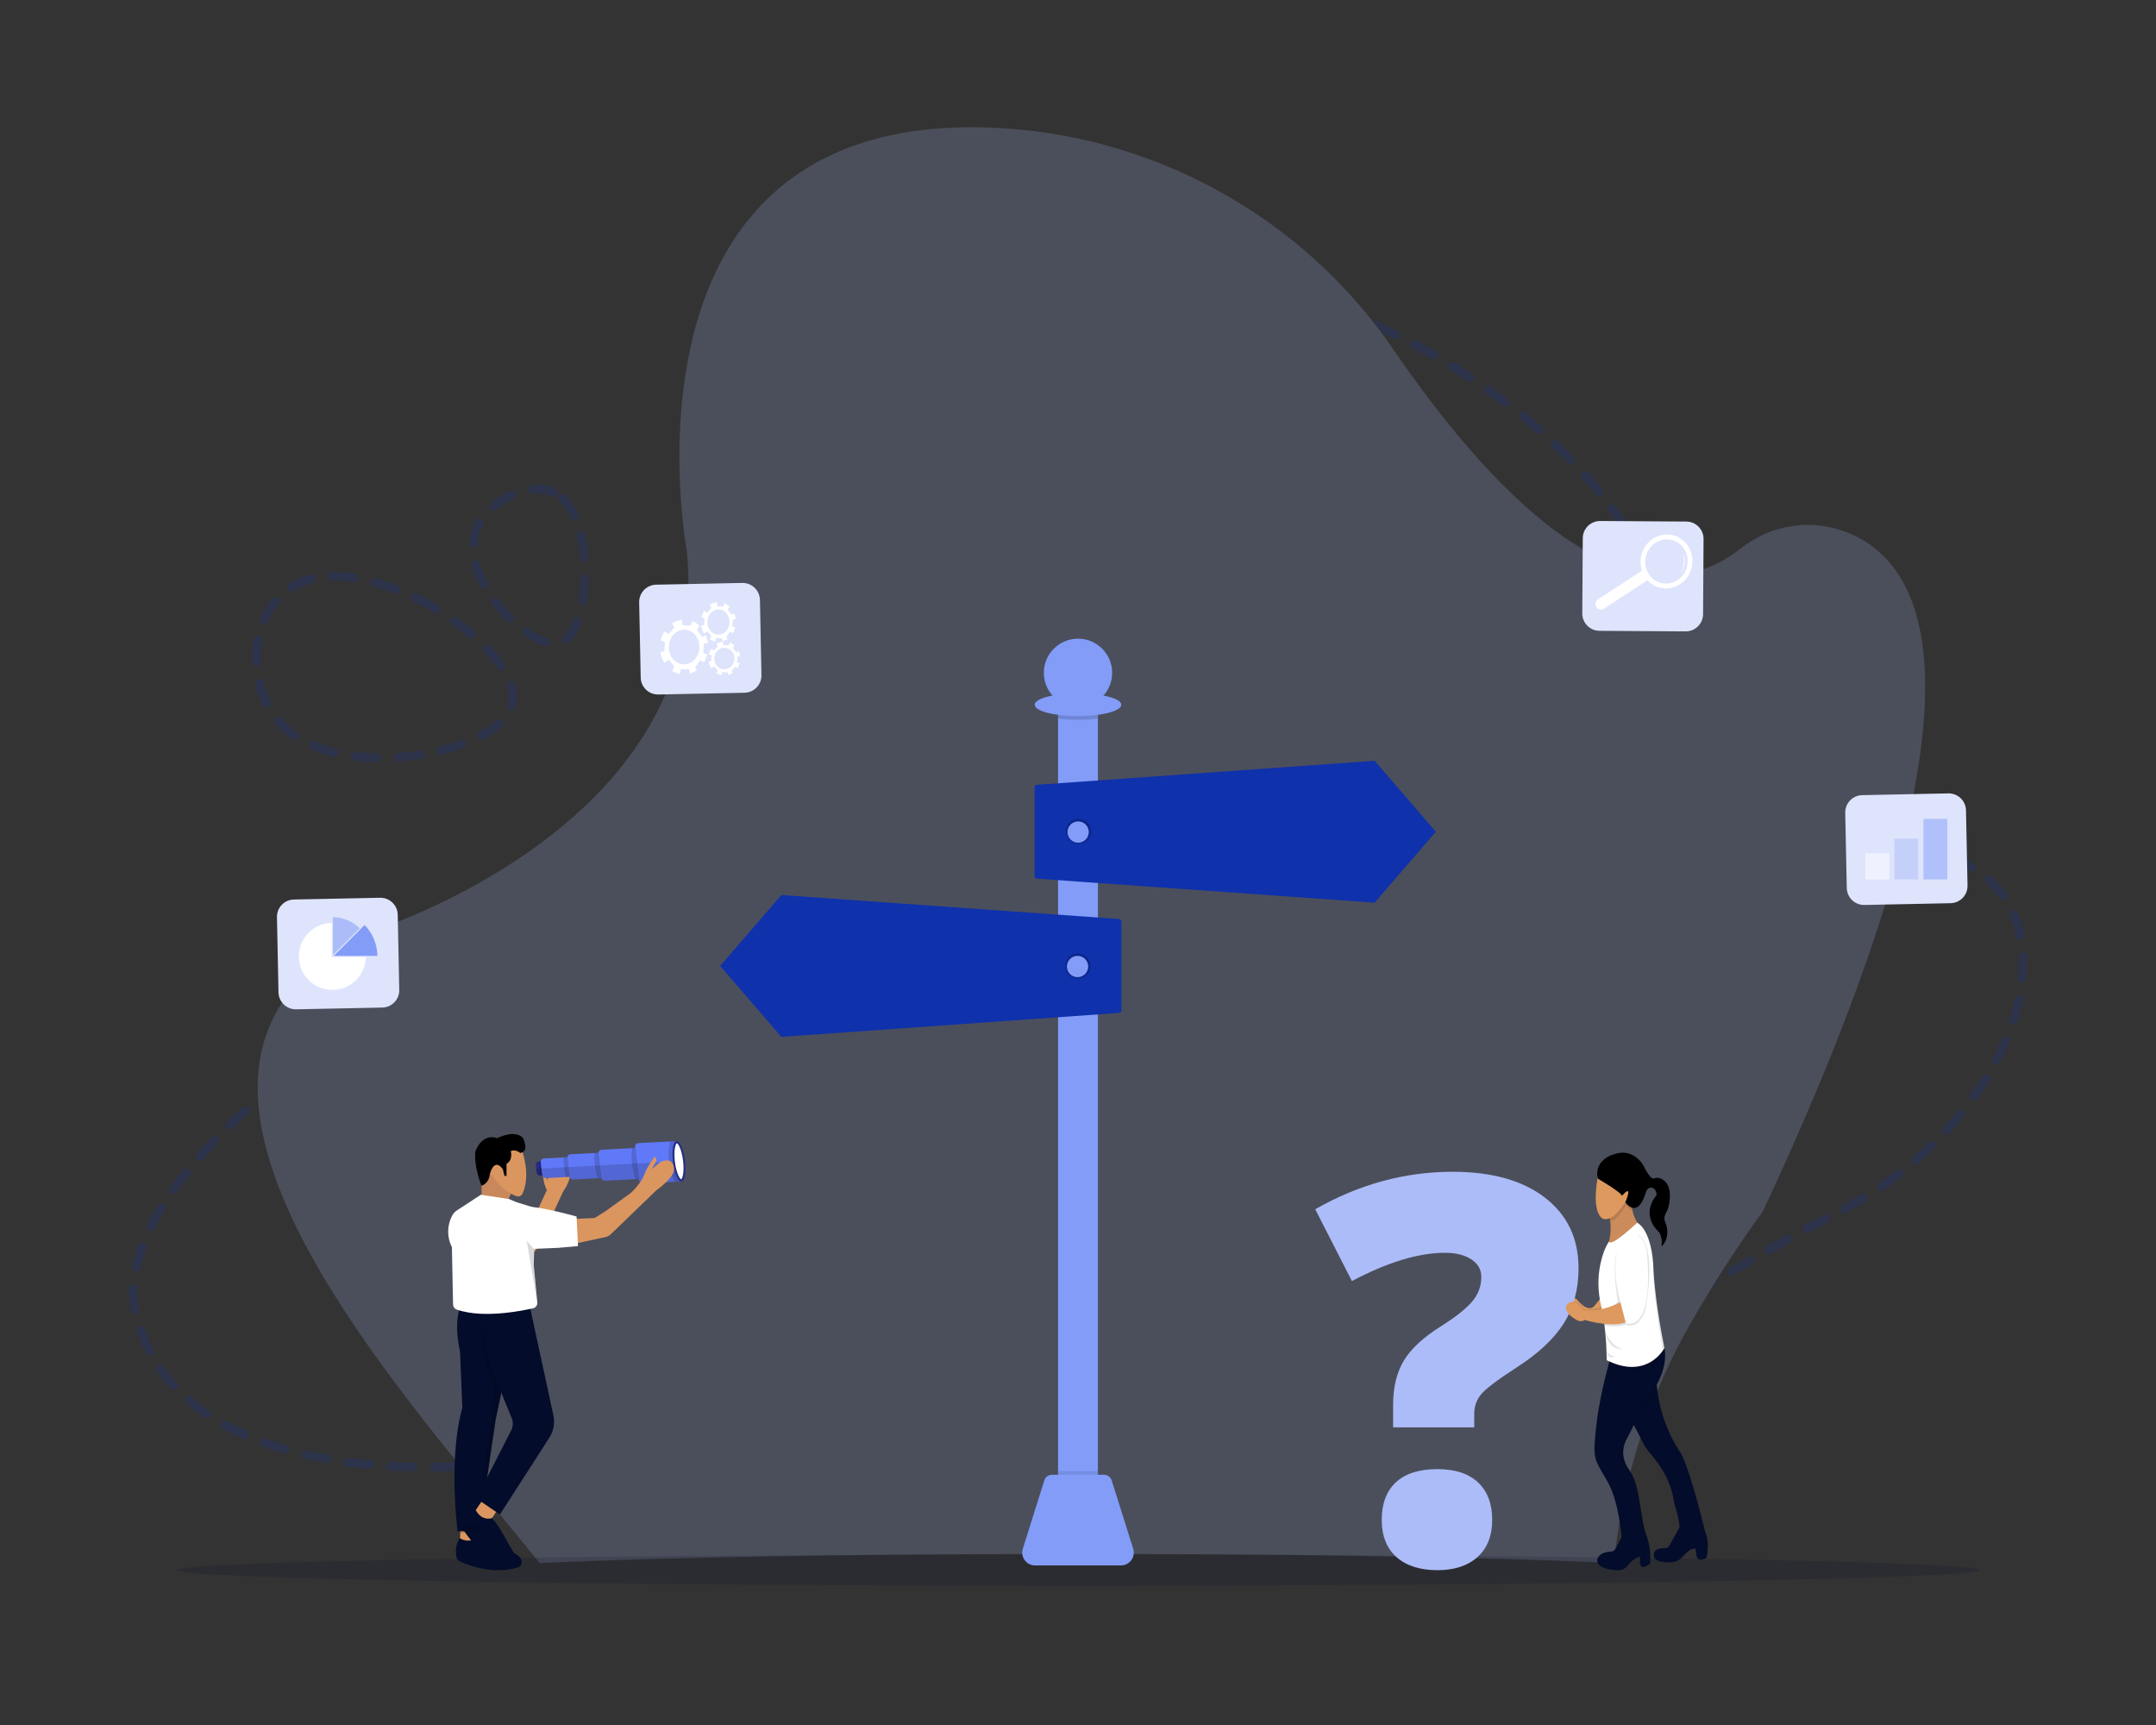 <?xml version="1.0" encoding="utf-8"?>
<!-- Generator: Adobe Illustrator 27.5.0, SVG Export Plug-In . SVG Version: 6.00 Build 0)  -->
<svg version="1.1" id="Layer_1" xmlns="http://www.w3.org/2000/svg" xmlns:xlink="http://www.w3.org/1999/xlink" x="0px" y="0px"
	 viewBox="0 0 5000 4000" style="enable-background:new 0 0 5000 4000;" xml:space="preserve">

<rect x="0" y="0" width="5000" height="4000" fill="#333333" stroke="none"/>

<g style="opacity:0.2;">
	<g>
		
			<path style="fill:none;stroke:#0F31AC;stroke-width:20;stroke-linecap:round;stroke-miterlimit:10;stroke-dasharray:50,50,50,50,50,50;" d="
			M1284.181,1141.937c-55.304-26.007-146.764,16.278-175.926,78.156c-55.668,118.122,124.378,289.192,189.854,270.831
			C1371.276,1470.406,1385.72,1189.685,1284.181,1141.937z"/>
		
			<path style="fill:none;stroke:#0F31AC;stroke-width:20;stroke-linecap:round;stroke-miterlimit:10;stroke-dasharray:50,50,50,50,50,50;" d="
			M1007.565,1409.484c-19.737-11.417-228.805-132.355-347.122-36.642c-83.076,67.205-83.871,210.855-21.441,291.591
			c123.648,159.904,507.069,88.214,546.852-26.205C1212.644,1561.176,1086.865,1455.356,1007.565,1409.484z"/>
		
			<path style="fill:none;stroke:#0F31AC;stroke-width:20;stroke-linecap:round;stroke-miterlimit:10;stroke-dasharray:50,50,50,50,50,50;" d="
			M1276.577,3384c508.89-126.31,1087.12-254.9,1985-233c502.15,12.25,615.94-143.58,996.51-337.33
			c339.21-172.68,505.81-516.06,403.49-710.67c-103.3-196.47-417.94-118.25-675.62-410.71c-117.35-133.2-96.7-226.56-164.45-374.27
			c-214.55-467.71-1018.68-833.28-1415.21-639.81c-523.87,255.59-76.01,1359.96-661.6,1661.64
			c-370.41,190.84-650.38-175.51-1016.12,104.15c-181.22,138.57-402.859,332.948-420,544C308.577,2988,284.577,3504,1276.577,3384z"
			/>
	</g>
	<path style="fill:#ACBCF8;" d="M4088.14,2809.3c0,0-92.18,122.22-184.38,289.91c-83.12,151.22-146.33,354.98-160.29,525.1
		c-39.15-1.85-82.15-3.59-128.64-5.24c-275.34-9.77-672.84-15.89-1114.83-15.89c-502.48,0-947.45,7.92-1220.8,20.1
		c-9.41,0.42-18.62,0.84-27.62,1.27C910.31,3201.56,223.1,2464.63,855.52,2161.47c0,0,46.33-14.11,115.79-44.42
		c219.84-95.95,671.6-354.14,621.35-840.95c0,0-17.12-90.84-17.12-217.24c0-295.56,93.57-785.48,718.25-763.12
		c378.29,13.56,726.68,206.06,937.31,514.18c206.6,302.21,536.94,674.04,805.96,461.76c62.1-49.02,144.21-67.18,220.87-45.63
		C4451.57,1280.44,4671.55,1562.01,4088.14,2809.3z"/>
</g>
<path style="opacity:0.15;fill:#040C2B;" d="M4590.475,3640.772c0,20.002-935.938,36.219-2090.475,36.219
	c-651.433,0-1233.267-5.161-1616.659-13.256c-88.307-1.865-166.074-3.885-231.739-6.031c-43.253-1.412-81.255-2.888-113.561-4.409
	c-83.119-3.894-128.516-8.113-128.516-12.523c0-5.614,73.682-10.929,205.191-15.665c53.857-1.947,117.405-3.794,189.565-5.514
	c379.688-9.109,997.761-15.04,1695.719-15.04c613.938,0,1166.067,4.582,1548.519,11.889
	C4385.271,3622.871,4590.475,3631.409,4590.475,3640.772z"/>
<g>
	<g>
		<g>
			<rect x="2453.776" y="1607.785" style="fill:#829CF8;" width="92.447" height="1995.802"/>
		</g>
		<path style="opacity:0.15;" d="M2546.224,1619.206v46.889c-13.83,1.902-29.552,2.969-46.224,2.969s-32.394-1.067-46.224-2.969
			v-46.889c13.83-1.902,29.552-2.969,46.224-2.969S2532.394,1617.304,2546.224,1619.206z"/>
		<path style="fill:#829CF8;" d="M2599.625,3630h-199.25c-20.072,0-34.373-19.486-28.354-38.635l49.858-158.609
			c2.433-7.741,9.609-13.007,17.723-13.007h120.794c8.115,0,15.29,5.266,17.723,13.007l49.858,158.609
			C2633.998,3610.514,2619.698,3630,2599.625,3630z"/>
		<ellipse style="fill:#829CF8;" cx="2500" cy="1634.198" rx="100.371" ry="26.413"/>
		<circle style="fill:#829CF8;" cx="2500" cy="1560.24" r="79.24"/>
		<rect x="2453.776" y="3411.296" style="opacity:0.1;" width="92.447" height="8.452"/>
	</g>
	<g>
		<path style="fill:#0F31AC;" d="M3187.872,1764.152L3187.872,1764.152L3187.872,1764.152l-783.249,55.651
			c-2.988,0.212-5.303,2.698-5.303,5.693v206.316c0,2.995,2.315,5.481,5.303,5.693l783.249,55.651l0,0l0,0l0,0l0,0l71.005-82.251
			l71.005-82.251l-71.005-82.251L3187.872,1764.152L3187.872,1764.152L3187.872,1764.152z"/>
		
			<ellipse transform="matrix(0.921 -0.39 0.39 0.921 -553.776 1126.58)" style="opacity:0.2;" cx="2500.756" cy="1928.655" rx="29.108" ry="29.108"/>
		
			<ellipse transform="matrix(0.159 -0.987 0.987 0.159 199.104 4091.035)" style="fill:#829CF8;" cx="2500.756" cy="1928.655" rx="24.697" ry="24.697"/>
	</g>
	<g>
		<path style="fill:#0F31AC;" d="M1812.128,2075.41L1812.128,2075.41L1812.128,2075.41l783.249,55.651
			c2.988,0.212,5.303,2.698,5.303,5.693v206.316c0,2.995-2.315,5.481-5.303,5.693l-783.249,55.651l0,0l0,0l0,0l0,0l-71.005-82.251
			l-71.005-82.251l71.005-82.251L1812.128,2075.41L1812.128,2075.41L1812.128,2075.41z"/>
		
			<ellipse transform="matrix(0.974 -0.227 0.227 0.974 -443.089 625.569)" style="opacity:0.2;" cx="2499.244" cy="2239.912" rx="29.108" ry="29.108"/>
		
			<ellipse transform="matrix(0.974 -0.227 0.227 0.974 -443.793 626.853)" style="fill:#829CF8;" cx="2499.244" cy="2239.912" rx="24.697" ry="24.697"/>
	</g>
</g>
<g>
	<g>
		<g>
			<path style="fill:#DB965F;" d="M1154.489,2935.75l-5.389-49.575l67.484-14.544l51.625-111.851c0,0-7.857-13.603-8.832-35.542
				c2.982-2.104,7.147-0.553,8.027,2.988l2.587,10.41c0,0,2.33-31.234,17.756-39.797c0,0,22.602-10.726,31.301,9.826
				c0,0,13.575,15.95-13.385,55.86l-59.692,129.722c-2.914,6.333-8.211,11.26-14.738,13.709L1154.489,2935.75z"/>
			<path style="fill:#9AAAF7;" d="M1087.886,2947.787c0,0,16.133,24.153,103.49-24.719l-13.864-51.719
				C1177.512,2871.349,1064.649,2903.698,1087.886,2947.787z"/>
		</g>
		<polygon style="fill:#DB965F;" points="1065.825,3591.95 1107.657,3593.539 1108.859,3561.688 1109.124,3554.619 
			1109.775,3537.409 1067.943,3542.175 1067.413,3554.619 1066.953,3565.474 		"/>
		<path style="fill:#040C2B;" d="M1058.369,3610.007c-1.81-9.921-2.825-27.608,7.847-43.144c0,0,23.309,15.247,41.82-4.655
			c0,0,17.252,2.521,60.766,27.059c4.878,2.751,9.888,5.263,14.995,7.562c7.029,3.164,18.062,9.03,23.574,16.663
			c5.678,7.862,1.683,18.979-7.626,21.696c-17.855,5.21-68.009,14.902-132.92-14.321
			C1062.387,3618.869,1059.242,3614.794,1058.369,3610.007z"/>
		<path style="fill:#040C2B;" d="M1061.058,3550.644h50.309l38.126-258.935l53.923-256.034l2.733-12.962l-117.536-3.254
			l-16.432-0.455c0,0-23.3,34.95-5.298,114.905l5.298,131.325C1072.18,3265.233,1039.879,3360.548,1061.058,3550.644z"/>
		<path style="opacity:0.15;" d="M1105.74,3550.644h5.627l38.126-258.935l53.923-256.034l-45.964-10.38l-39.552,2.397
			c0,58.323-5.393,72.512,14.982,152.216l14.383,44.946L1105.74,3550.644z"/>
		<polygon style="fill:#DB965F;" points="1088.387,3523.462 1094.443,3527.535 1123.113,3546.842 1132.276,3533.225 
			1140.908,3520.398 1150.657,3505.909 1151.678,3504.393 1154.473,3500.243 1151.503,3498.841 1116.4,3482.265 1116.278,3482.444 
			1103.288,3501.547 		"/>
		<path style="fill:#040C2B;" d="M1075.663,3549.105c39.173,59.628,86.916,77.954,103.602,82.757
			c8.172,2.352,16.509-3.403,17.065-11.887c0.648-9.902-6.148-22.243-10.701-29.305c-3.147-4.883-6.06-9.917-8.755-15.059
			c-14.962-28.521-25.689-43.308-31.347-50.155c-3.038-3.668-4.62-5.058-4.62-5.058c-26.36,6.626-37.62-18.851-37.62-18.851
			c-12.755,5.299-20.875,14.978-25.829,23.436c-1.23,2.096-2.261,4.111-3.122,5.972
			C1071.619,3536.828,1072.107,3543.7,1075.663,3549.105z"/>
		<path style="fill:#040C2B;" d="M1104.878,3474.661l7.721,5.275l3.679,2.508l34.379,23.466l1.095,0.749l7.58,5.173l100.621-156.12
			l14.016-21.907c9.882-15.442,13.252-34.169,9.38-52.083l-54.994-254.257l-10.545-0.394l-99.523-3.71l-0.394,10.401
			c-1.971,52.084,7.215,103.987,26.943,152.23l43.32,105.934c2.185,8.39,1.214,17.296-2.731,25.022l-49.586,97.088
			L1104.878,3474.661z"/>
		<polygon style="opacity:0.15;" points="1067.413,3554.619 1109.124,3554.619 1109.775,3537.409 1067.943,3542.175 		"/>
		<g>
			<path style="fill:#C9885B;" d="M1116.691,2725.616l0.098,50.821l57.442,18.737c0,0,12.61-43.161,28.534-46.984
				c15.924-3.823-0.102-1.252-0.102-1.252l-69.757-73.688L1116.691,2725.616z"/>
			<path style="fill:#DB965F;" d="M1207.728,2659.989c0,0,25.582,60.474,4.052,107.76c-2.371,5.207-8.078,7.814-13.399,6.058
				c-14.852-4.9-45.228-20.78-70.814-71.555C1127.566,2702.252,1173.341,2626.675,1207.728,2659.989z"/>
			<path d="M1135.758,2723.006c0,0,0.157,19.102-19.021,26.656c0,0-18.64-45.419-14.147-79.813c0,0,13.925-43.146,50.671-30.61
				c0,0,38.888-20.824,59.177-1.06c0,0,16.809,31.811-6.038,35.36c0,0-10.093-9.256-21.883-4.511c0,0,5.841,21.786-9.776,29.365
				l-0.132,28.156l-4.435,0.363l-4.12-15.626C1166.055,2711.286,1147.804,2681.694,1135.758,2723.006z"/>
		</g>
		<path style="fill:#FFFFFF;" d="M1115.118,2770.464l-13.307,8.704l-2.219,1.451l-39.624,25.913
			c-5.035,3.293-9.123,7.842-11.862,13.198l0,0c-11.626,22.74-11.65,49.673-0.064,72.433l0,0c-0.014,0.308-0.019,0.616-0.014,0.92
			l2.546,126.084l0.119,5.784c0.104,5.276,3.456,9.955,8.438,11.705c32.829,11.53,74.23,11.534,109.818,8.055h0.028v-0.005
			c28.767-2.806,53.736-7.893,67.299-11.003c6.22-1.422,10.406-7.244,9.794-13.592l-8.344-86.366c-0.052-0.55-0.071-1.1-0.052-1.65
			l4.105-121.4c0.081-2.342-4.949-10.667-7.097-11.592l-37.276-11.495l-1.645-0.711l-14.905-6.433L1115.118,2770.464z"/>
		<path style="opacity:0.15;" d="M1237.125,2933.145c-0.048-0.551-0.066-1.103-0.048-1.648l1.93-57.069l-18.847-5.13l25.157,148.621
			L1237.125,2933.145z"/>
		<g>
			<g>
				<g>
					<path style="fill:#262C88;" d="M1258.317,2725.748l-5.42,0.284c-4.181,0.219-8.014-3.367-8.558-8.007l-1.849-15.777
						c-0.544-4.64,2.407-8.583,6.588-8.802l5.42-0.284L1258.317,2725.748z"/>
				</g>
			</g>
			<path style="opacity:0.15;" d="M1258.317,2725.748l-4.374,0.229c-1.145-5.175-2.066-10.649-2.723-16.25
				s-1.021-11.104-1.096-16.335l4.374-0.229L1258.317,2725.748z"/>
			<g>
				<g>
					<path style="fill:#6079F8;" d="M1579.219,2739.56l-88.347,4.636c-4.527,0.238-8.671-3.64-9.26-8.663l-8.827-75.327
						c-0.589-5.023,2.602-9.286,7.128-9.523l88.347-4.636L1579.219,2739.56z"/>
				</g>
			</g>
			<path style="opacity:0.15;" d="M1579.219,2739.56l-13.47,0.707c-1.862-2.655-3.71-6-5.487-10.19
				c-4.116-9.702-7.259-22.525-8.85-36.102c-1.591-13.577-1.473-26.568,0.332-36.584c0.78-4.323,1.825-7.821,3.047-10.638
				l13.47-0.707L1579.219,2739.56z"/>
			<g>
				<g>
					<path style="fill:#6079F8;" d="M1481.749,2733.75l-78.51,4.12c-3.998,0.21-7.697-2.789-8.911-6.954
						c-0.163-0.552-0.279-1.123-0.348-1.71l-6.282-53.61c-0.069-0.587-0.087-1.164-0.054-1.725c0.229-4.24,3.185-7.588,7.183-7.798
						l78.51-4.12L1481.749,2733.75z"/>
				</g>
			</g>
			<path style="opacity:0.15;" d="M1481.749,2733.75l-7.307,0.384c-4.029-9.648-7.102-22.291-8.669-35.664
				c-1.567-13.374-1.476-26.178,0.256-36.132l7.307-0.384L1481.749,2733.75z"/>
			<g>
				<g>
					<path style="fill:#6079F8;" d="M1394.406,2731.588l-64.747,3.397c-3.698,0.194-7.142-2.361-8.598-6.041
						c-0.327-0.823-0.553-1.702-0.661-2.622l-4.711-40.202c-0.108-0.92-0.089-1.812,0.042-2.659c0.581-3.787,3.388-6.67,7.086-6.864
						l64.747-3.397L1394.406,2731.588z"/>
				</g>
			</g>
			<path style="opacity:0.15;" d="M1394.406,2731.588l-8.677,0.455c-2.818-8.503-4.977-18.55-6.207-29.048
				c-1.23-10.499-1.438-20.648-0.635-29.341l8.677-0.455L1394.406,2731.588z"/>
			<g>
				<g>
					<path style="fill:#6079F8;" d="M1321.468,2728.923l-54.959,2.884c-3.698,0.194-7.142-2.361-8.598-6.038
						c-0.327-0.823-0.553-1.702-0.661-2.622l-3.199-27.304c-0.108-0.92-0.089-1.812,0.042-2.659
						c0.581-3.784,3.389-6.667,7.086-6.861l54.959-2.884L1321.468,2728.923z"/>
				</g>
			</g>
			<path style="opacity:0.15;" d="M1321.468,2728.923l-9.222,0.484c-1.891-6.97-3.361-14.683-4.295-22.656
				c-0.934-7.973-1.279-15.745-1.035-22.827l9.222-0.484L1321.468,2728.923z"/>
			<path style="opacity:0.15;" d="M1579.219,2739.56l-88.347,4.636c-4.527,0.238-8.671-3.64-9.26-8.663l-0.207-1.765l-78.168,4.102
				c-3.998,0.21-7.697-2.789-8.911-6.954l0.079,0.672l-64.747,3.397c-3.698,0.194-7.142-2.361-8.598-6.041l-54.553,2.863
				c-3.698,0.194-7.142-2.361-8.598-6.038l-5.013,0.263c-4.181,0.219-8.014-3.367-8.558-8.007l-0.924-7.888l330.325-17.334
				L1579.219,2739.56z"/>
			<g>
				<path style="fill:#262C88;" d="M1588.728,2692.017c-3.031-25.87-11.788-46.511-19.558-46.103
					c-7.77,0.407-11.612,21.71-8.581,47.58c3.031,25.87,11.788,46.511,19.558,46.103
					C1587.917,2739.189,1591.759,2717.887,1588.728,2692.017z M1572.754,2724.561c-3.483-8.21-6.174-19.329-7.578-31.308
					s-1.335-23.242,0.193-31.716c1.431-7.935,3.723-10.497,4.396-10.532s3.534,2.256,6.796,9.945
					c3.483,8.21,6.174,19.329,7.578,31.308c1.404,11.979,1.335,23.242-0.193,31.716c-1.431,7.935-3.723,10.497-4.396,10.532
					S1576.016,2732.25,1572.754,2724.561z"/>
				<path style="fill:#FFFFFF;" d="M1565.177,2693.253c-1.404-11.979-1.335-23.242,0.193-31.716
					c1.431-7.935,3.723-10.497,4.396-10.532s3.534,2.256,6.796,9.945c3.483,8.21,6.174,19.329,7.578,31.308
					c1.404,11.979,1.335,23.242-0.193,31.716c-1.431,7.935-3.723,10.497-4.396,10.532s-3.534-2.256-6.796-9.945
					C1569.271,2716.351,1566.58,2705.232,1565.177,2693.253z"/>
			</g>
		</g>
		<polygon style="fill:#DB965F;" points="1398.994,2869.625 1397.815,2867.035 1391.235,2852.608 1378.378,2824.417 
			1366.993,2824.916 1347.071,2825.796 1246.664,2830.208 1319.509,2886.858 		"/>
		<path style="fill:#DB965F;" d="M1405.396,2807.805l55.439-40.031c10.623-8.523,20.029-20.833,25.714-29.079
			c3.079-4.469,5.63-9.296,7.451-14.409c3.711-10.381,9.763-20.886,14.882-28.795c5.125-7.91,9.318-13.224,9.318-13.224
			c3.902,2.621,5.166,7.785,2.901,11.909l-9.397,17.15l14.225-12.436c4.817-4.211,10.746-7.012,17.088-7.816
			c23.744-3.008,19.754,24.618,19.754,24.618c-5.464,20.073-40.941,44.632-40.941,44.632l-104.714,101.104
			c-6.71,6.48-15.576,8.997-23.968,7.879c-8.237-1.082-16.021-5.672-20.848-13.463l6.037-31.011L1405.396,2807.805z"/>
		<path style="fill:#FFFFFF;" d="M1237.911,2895.924l57.287-2.42l45.184-4.034l-3.227-68.583
			c-68.583-18.558-106.01-23.958-112.96-21.785c-2.505,0.785-7.731,6.016-7.731,6.016l0,0
			c-12.876,25.609-8.878,56.476,10.099,77.959L1237.911,2895.924z"/>
	</g>
	<g>
		<path style="fill:#CC8B5B;" d="M3714.605,2934.159l94.214-84.677c-12.025-11.441-18.761-25.755-22.361-39.946
			c-7.599-29.955-1.213-59.337-1.087-59.916l-66.052,48.544c8.655,8.897,13.171,20.689,14.977,33.617
			C3740.448,2875.934,3714.96,2933.358,3714.605,2934.159z"/>
		<path style="opacity:0.11;fill:#020202;" d="M3719.319,2798.165c8.655,8.897,13.171,20.689,14.977,33.617
			c7.779-0.327,19.404-8.353,36.026-36.249l16.137,14.003c-7.599-29.955-1.213-59.337-1.087-59.916L3719.319,2798.165z"/>
		<path style="fill:#DE995F;" d="M3792.596,2741.436c0,0-35.452,90.723-72.99,85.464c0,0-34.931-5.917-9.906-119.649
			C3709.7,2707.251,3822.835,2659.917,3792.596,2741.436z"/>
		<path d="M3705.164,2732.944c0,0,51.677,29.832,56.62,39.776c0,0,26.512-32.172,7.639,15.208c0,0,28.008,41.951,47.686-23.431
			c5.181-17.214,25.047-12.138,24.481,6.335c-0.01,0.332-0.024,0.669-0.043,1.01c0,0-39.544,41.531,5.842,85.402
			c0,0,8.987,11.699,5.842,32.757c0,0,17.618-12.687,12.455-43.854c-0.727-4.385-2.125-8.517-3.903-12.36
			c-1.806-3.904-3.629-11.399,1.841-21.051c2.72-4.8,4.875-10.107,6.167-15.83c4.196-18.587,8.211-54.761-20.591-64.924
			c-4.194-1.48-8.593-1.039-12.756,0.582c-3.666,1.427-11.206-1.375-24.555-28.574c0,0-22.468-45.626-72.348-26.323
			C3739.54,2677.667,3696.742,2689.838,3705.164,2732.944z"/>
		<path style="fill:#040C2B;" d="M3897.942,3536.072l-26.261,47.651c-2.058,3.734-5.375,5.956-8.905,5.928
			c-8.515-0.068-24.15,1.099-26.573,10.363c-0.265,1.012-0.52,2.027-0.811,3.026c-1.424,4.886-2.676,20.394,38.959,20.006
			c10.536-0.098,20.668-5.147,28.652-14.096c8.574-9.609,20.665-20.428,29.315-17.016l1.685,13.784
			c0.826,6.756,5.493,11.56,10.733,11.048l12.971-4.067c0,0,10.335-47.965-7.864-65.806L3897.942,3536.072z"/>
		<path style="fill:#040C2B;" d="M3767.401,3551.573l-20.494,39.028c-2.281,4.343-6.017,6.991-10.056,7.161
			c-8.814,0.37-24.464,2.594-30.661,13.319c-3.37,5.834-2.127,14.146,2.576,18.122c6.26,5.291,19.517,11.984,46.447,11.793
			c7.095-0.05,13.897-3.664,19.016-10.06c6.702-8.375,17.575-19.438,29.121-20.869v13.774c0,6.225,4.335,10.927,9.039,9.802
			l14.103-6.906c0,0,6.291-45.041-14.604-75.165H3767.401z"/>
		<path style="fill:#040C2B;" d="M3724.487,3115.497c0,0,11.886,42.719,27.631,90.742c11.63,35.453,25.358,73.802,37.963,99.99
			c2.031,4.218,4.031,8.119,5.99,11.646c3.838,6.914,7.486,13.998,10.857,21.315c3.545,7.715,10.268,19.713,22.419,34.12
			c24.625,29.189,43.881,59.729,51.52,101.927c3.527,19.485,11.823,37.928,14.38,66.099c0,0,9.437-5.264,53.475,9.359
			c1.824,0.608,6.291,3.51,6.291,3.51s-33.253-139.802-56.396-183.965c0,0-45.557-59.764-55.6-150.629
			c-0.207-1.837-0.396-3.691-0.571-5.551c-2.678-28.762-5.222-51.615-7.621-69.655c-14.699-110.572-23.834-40.314-23.834-40.314
			L3724.487,3115.497z"/>
		<path style="opacity:0.11;fill:#020202;" d="M3752.118,3206.24c11.63,35.453,25.358,73.802,37.963,99.99l52.931-86.613
			l0.005-0.006c-0.207-1.837-0.396-3.691-0.571-5.551c-2.678-28.762-5.222-51.615-7.621-69.655L3752.118,3206.24z"/>
		<path style="fill:#040C2B;" d="M3729.654,3438.679c25.164,45.625,30.984,125.775,30.984,125.775
			c23.915,33.043,48.311,15.226,56.84,7.119c2.04-1.942,3.173-3.328,3.173-3.328c-18.424-43.286-14.155-121.376-42.465-159.982
			c-28.31-38.606-4.494-73.703-4.494-73.703l12.331-24.24l30.809-60.577c10.636-13.845,18.932-26.767,25.326-38.747h0.005
			c18.806-35.219,21.206-62.314,18.554-81.044c-0.063-0.433-0.126-0.854-0.189-1.275c-3.105-19.801-11.791-29.85-11.791-29.85
			l-106.949,23.983c-3.797,13.243-7.23,25.644-10.349,37.296c-24.549,91.836-29.2,137.222-32.79,180.303
			C3694.604,3388.959,3704.49,3393.053,3729.654,3438.679z"/>
		<path style="opacity:0.11;fill:#020202;" d="M3731.438,3160.105c89.613,40.127,120.448-8.663,129.278-30.154
			c-2.921-20.643-11.98-31.125-11.98-31.125l-106.949,23.983C3737.99,3136.052,3734.557,3148.453,3731.438,3160.105z"/>
		<path style="fill:#DE995F;" d="M3697.749,3028.048c0,0-12.807,19.595-41.791-15.793c0,0-13.481-9.359-28.76,12.284l13.832,9.024
			l33.801,20.224h46.285l-0.225-54.107L3697.749,3028.048z"/>
		<g>
			<g>
				<g>
					<path style="fill:#ACBCF8;" d="M3230.781,3309.815v-52.701c0-40.036,8.156-73.854,24.482-101.438
						c16.326-27.569,45.317-54.441,86.957-80.587c33.061-20.835,56.832-39.628,71.327-56.378
						c14.495-16.75,21.743-35.951,21.743-57.618c0-17.249-7.762-30.897-23.271-40.959c-15.524-10.062-35.724-15.101-60.615-15.101
						c-61.643,0-133.697,21.864-216.145,65.562l-85.111-166.531c101.664-57.921,207.823-86.897,318.49-86.897
						c91.058,0,162.506,20.033,214.375,60.07c51.854,40.036,77.788,94.583,77.788,163.626c0,49.448-11.545,92.238-34.604,128.401
						c-23.06,36.163-59.903,70.389-110.531,102.648c-42.881,27.795-69.723,48.132-80.542,60.993
						c-10.819,12.876-16.22,28.098-16.22,45.65v31.26H3230.781z M3204.423,3524.129c0-37.525,10.925-66.485,32.789-86.882
						c21.849-20.396,54.032-30.595,96.52-30.595c40.854,0,72.205,10.304,94.054,30.897c21.849,20.608,32.789,49.463,32.789,86.579
						c0,37.131-11.348,65.88-34.014,86.276S3372.951,3641,3333.731,3641c-40.46,0-72.114-10.107-94.992-30.277
						C3215.862,3590.538,3204.423,3561.669,3204.423,3524.129z"/>
				</g>
			</g>
		</g>
		<path style="fill:#FFFFFF;" d="M3713.091,3027.586c13.283,55.745,12.946,126.418,12.946,126.418
			c77.96,38.946,118.075-4.732,130.064-21.859c2.656-3.796,3.932-6.288,3.932-6.288c-18.604-89.97-23.987-154.612-25.528-181.806
			c-0.526-9.353-0.598-14.273-0.598-14.273c-6.291-81.892-37.073-94.468-37.073-94.468c-66.956,62.004-65.158,43.286-65.158,43.286
			c-9.706,14.255-15.953,33.084-19.97,51.627C3704.8,2962.119,3705.546,2995.929,3713.091,3027.586z"/>
		<path style="opacity:0.11;fill:#020202;" d="M3797.733,2863.387c0,0,46.51,9.066,18.649,172.851c0,0-14.68,54.698-52.726,32.029
			L3797.733,2863.387z"/>
		<path style="opacity:0.11;fill:#020202;" d="M3721.078,3073.769c0,0,37.586,5.796,48.021-2.707l-11.135-13.767l-40.596-3.989
			L3721.078,3073.769z"/>
		<path style="opacity:0.11;fill:#020202;" d="M3746.213,3025.074l5.685-7.263c0,0-13.93-78.478-2.696-110.31
			s14.38-3.169,14.38-3.169l10.569,130.653l-32.139,6.809L3746.213,3025.074z"/>
		<path style="opacity:0.11;fill:#020202;" d="M3713.813,3030.702c0,0-30.755,11.063-42.164,3.144c0,0-20.653-32.938-39.077-2.521
			l82.028,22.461L3713.813,3030.702z"/>
		<path style="fill:#DE995F;" d="M3770.546,3012.255c0,0-50.329,33.342-97.962,25.153c0,0-26.263-35.511-40.643-8.603
			c0,0-5.042,15.757,24.466,32.001c0,0,9.437,6.434,18.424,0c0,0,84.031,24.568,104.702-2.34L3770.546,3012.255z"/>
		<path style="fill:#FFFFFF;" d="M3757.515,3018.104c0,0-27.411-90.081,3.146-142.141c0,0,26.628-32.468,48.064-1.645
			c5.962,8.572,9.621,19.436,10.704,30.913c3.892,41.255,12.138,176.583-48.882,163.179L3757.515,3018.104z"/>
		<path style="opacity:0.11;fill:#020202;" d="M3764.601,3362.251c0,0-17.422-1.37-19.219-9.559s0,4.679,0,4.679
			S3754.162,3370.641,3764.601,3362.251z"/>
		<path style="opacity:0.11;fill:#020202;" d="M3765.834,3381.835c0,0-11.015,0.689-13.711-5.161
			C3752.123,3376.675,3759.773,3388.166,3765.834,3381.835z"/>
		<path style="opacity:0.11;fill:#020202;" d="M3765.828,3395.686c0,0,26.962,30.417,31.905,77.797c0,0,11.63,94.978,19.745,98.089
			c2.04-1.942,3.173-3.328,3.173-3.328c-18.424-43.286-14.155-121.376-42.465-159.982c-28.31-38.606-4.494-73.703-4.494-73.703
			l12.331-24.24C3776.267,3321.082,3753.264,3352.224,3765.828,3395.686z"/>
		<path style="opacity:0.11;fill:#020202;" d="M3869.598,3318.146c0,0-19.289-0.259-26.479,11.44
			C3843.119,3329.587,3855.633,3309.046,3869.598,3318.146z"/>
		<path style="opacity:0.11;fill:#020202;" d="M3842.157,3210.995h0.005c18.806-35.219,21.206-62.314,18.554-81.044
			c-0.063-0.433-0.126-0.854-0.189-1.275l-2.036,6.212C3858.492,3134.888,3864.114,3164.937,3842.157,3210.995z"/>
		<path style="opacity:0.11;fill:#020202;" d="M3856.101,3132.139v0.006c2.656-3.796,3.932-6.288,3.932-6.288
			c-18.604-89.97-23.987-154.612-25.528-181.806C3834.388,2944.331,3828.465,2959.791,3856.101,3132.139z"/>
		<path style="opacity:0.11;fill:#020202;" d="M3722.642,3088.063c0,0,13.528,33.869,40.939,40.889
			C3763.581,3128.951,3729.785,3132.576,3722.642,3088.063z"/>
		<path style="opacity:0.11;fill:#020202;" d="M3725.579,3132.145c0,0,8.794,15.524,20.478,12.015
			C3746.056,3144.16,3729.816,3156.982,3725.579,3132.145z"/>
	</g>
</g>
<g>
	<g>
		<path style="fill:#DEE4FC;" d="M1726.564,1606.38l-199.73,4.066c-22.183,0.452-40.532-17.165-40.983-39.348l-3.549-174.306
			c-0.452-22.183,17.165-40.532,39.348-40.983l199.729-4.066c22.183-0.452,40.532,17.165,40.983,39.348l3.549,174.306
			C1766.364,1587.58,1748.747,1605.929,1726.564,1606.38z"/>
		<g>
			<g>
				<g>
					<path style="fill:#FFFFFF;" d="M1710.167,1522.482l-0.706,13.034l-0.015,0.26l0.065,0.021l5.979,2.043
						c-1.073,3.911-2.701,7.571-4.787,10.875c-0.037,0.061-0.075,0.12-0.113,0.179l-2.302-1.127l-3.791-1.858l-7.826,10.455
						l2.778,3.936c-3.262,2.17-6.86,3.817-10.687,4.837l-1.247-6.134l-12.568-0.254l-1.898,6.948
						c-4.217-0.804-8.18-2.361-11.761-4.534l3.65-6.148l-8.568-9.703l-6.987,4.217l-0.061,0.036
						c-0.166-0.252-0.329-0.507-0.49-0.764c-2.708-4.323-4.624-9.247-5.537-14.534l6.152-1.368l0.698-13.297l-6.352-1.982
						c1.12-4.768,3.057-9.189,5.642-13.091l6.521,3.897l8.801-9.547l-3.486-5.87c4.496-2.773,9.581-4.577,14.995-5.147l1.388,7.903
						l12.555,0.626l1.977-6.549c1.134-0.469,7.989,3.841,11.318,6.745l-4.044,5.917l8.409,10.231l5.412-2.986
						c1.63,3.56,2.764,7.421,3.31,11.48L1710.167,1522.482z M1680.382,1502.066c-4.682-0.094-9.187,1.252-13.062,3.854
						c-1.328,0.89-2.582,1.93-3.744,3.11c-4.55,4.619-7.136,10.83-7.283,17.489c-0.147,6.659,2.162,12.969,6.504,17.768
						c4.342,4.799,10.196,7.512,16.483,7.639c6.288,0.127,12.257-2.347,16.807-6.967s7.136-10.83,7.284-17.489
						c0.147-6.659-2.162-12.969-6.504-17.768c-0.442-0.49-0.901-0.957-1.373-1.401
						C1691.326,1504.379,1686.029,1502.18,1680.382,1502.066z"/>
				</g>
			</g>
			<g>
				<g>
					<path style="fill:#FFFFFF;" d="M1699.331,1437.053l-0.795,15.293l-0.016,0.305l0.071,0.025l6.534,2.387
						c-1.18,4.591-2.967,8.887-5.253,12.767c-0.041,0.072-0.082,0.141-0.124,0.21l-2.515-1.318l-4.142-2.173l-8.576,12.278
						l3.031,4.613c-3.571,2.551-7.508,4.489-11.695,5.692l-1.352-7.194l-13.743-0.277l-2.087,8.154
						c-4.61-0.936-8.94-2.757-12.852-5.3l4.002-7.219l-9.352-11.37l-7.647,4.959l-0.067,0.043c-0.181-0.296-0.359-0.594-0.534-0.895
						c-2.953-5.067-5.04-10.841-6.028-17.042l6.729-1.615l0.787-15.601l-6.942-2.315c1.233-5.596,3.359-10.785,6.193-15.368
						l7.124,4.562l9.64-11.214l-3.802-6.882c4.921-3.26,10.485-5.385,16.405-6.063l1.504,9.269l13.728,0.714l2.173-7.687
						c1.241-0.552,8.729,4.493,12.364,7.895l-4.432,6.948l9.177,11.99l5.923-3.512c1.776,4.174,3.009,8.702,3.599,13.463
						L1699.331,1437.053z M1666.798,1413.149c-5.119-0.103-10.048,1.484-14.289,4.543c-1.454,1.047-2.827,2.268-4.1,3.655
						c-4.984,5.427-7.822,12.718-7.995,20.531s2.342,15.212,7.081,20.835c4.739,5.623,11.136,8.796,18.01,8.935
						c6.875,0.139,13.406-2.774,18.39-8.201c4.984-5.427,7.823-12.718,7.995-20.531s-2.342-15.212-7.081-20.835
						c-0.483-0.574-0.983-1.122-1.499-1.642C1678.761,1415.845,1672.973,1413.273,1666.798,1413.149z"/>
				</g>
			</g>
			<g>
				<g>
					<path style="fill:#FFFFFF;" d="M1632.189,1492.919l-1.093,21.059l-0.022,0.42l0.098,0.034l8.984,3.287
						c-1.623,6.321-4.08,12.237-7.224,17.581c-0.056,0.099-0.113,0.194-0.17,0.289l-3.458-1.815l-5.695-2.993l-11.792,16.908
						l4.167,6.353c-4.91,3.512-10.323,6.181-16.081,7.839l-1.859-9.907l-18.896-0.381l-2.87,11.229
						c-6.339-1.289-12.293-3.796-17.671-7.298l5.504-9.94l-12.858-15.656l-10.516,6.829l-0.092,0.059
						c-0.249-0.407-0.494-0.818-0.734-1.233c-4.06-6.977-6.929-14.928-8.288-23.468l9.253-2.224l1.082-21.483l-9.545-3.188
						c1.696-7.705,4.619-14.852,8.516-21.163l9.795,6.281l13.255-15.443l-5.227-9.476c6.766-4.49,14.417-7.417,22.557-8.349
						l2.068,12.764l18.876,0.983l2.989-10.586c1.707-0.76,12.003,6.187,17,10.871l-6.094,9.568l12.617,16.51l8.144-4.836
						c2.442,5.748,4.137,11.983,4.948,18.539L1632.189,1492.919z M1587.456,1460.004c-7.039-0.142-13.816,2.043-19.648,6.257
						c-1.999,1.441-3.887,3.124-5.637,5.033c-6.853,7.473-10.756,17.513-10.994,28.271c-0.238,10.759,3.219,20.947,9.735,28.69
						c6.516,7.743,15.312,12.112,24.764,12.303c9.453,0.191,18.434-3.82,25.286-11.293c6.853-7.473,10.756-17.513,10.994-28.271
						c0.238-10.759-3.219-20.947-9.735-28.69c-0.664-0.79-1.352-1.545-2.062-2.26
						C1603.905,1463.716,1595.946,1460.176,1587.456,1460.004z"/>
				</g>
			</g>
		</g>
	</g>
	<g>
		<path style="fill:#DEE4FC;" d="M4523.564,2094.38l-199.729,4.066c-22.183,0.452-40.532-17.165-40.983-39.348l-3.549-174.306
			c-0.452-22.183,17.165-40.532,39.348-40.983l199.729-4.066c22.183-0.452,40.532,17.165,40.983,39.348l3.548,174.306
			C4563.364,2075.58,4545.747,2093.929,4523.564,2094.38z"/>
		<g style="opacity:0.5;">
			<g>
				<g>
					<rect x="4326.049" y="1978.452" style="fill:#FFFFFF;" width="55.42" height="60.829"/>
				</g>
			</g>
			<rect x="4393.177" y="1944.739" style="fill:#ACBCF8;" width="55.419" height="94.542"/>
			<rect x="4460.747" y="1898.908" style="fill:#829CF8;" width="55.42" height="140.373"/>
		</g>
	</g>
	<g>
		<path style="fill:#DEE4FC;" d="M886.564,2336.38l-199.73,4.066c-22.183,0.452-40.532-17.165-40.983-39.348l-3.549-174.306
			c-0.452-22.183,17.165-40.532,39.348-40.983l199.73-4.066c22.183-0.452,40.532,17.165,40.983,39.348l3.549,174.306
			C926.364,2317.58,908.747,2335.929,886.564,2336.38z"/>
		<g>
			<path style="fill:#829CF8;" d="M773.981,2216.499l71.588-71.588c9.118,9.353,16.316,20.18,21.401,32.201
				c5.288,12.501,8.048,25.745,8.209,39.387H773.981z"/>
			<path style="fill:#ACBCF8;" d="M772.093,2126.701c11.817,0.168,23.288,2.573,34.118,7.153
				c10.453,4.421,19.878,10.679,28.03,18.609l-62.148,62.148V2126.701z"/>
			<g>
				<path style="fill:#FFFFFF;" d="M770.757,2295.489c-20.761,0-40.278-8.084-54.958-22.764s-22.764-34.197-22.764-54.958
					c0-20.76,8.084-40.278,22.764-54.958c14.364-14.364,33.362-22.414,53.622-22.752v79.113h79.045
					c-0.356,20.248-8.413,39.228-22.773,53.578C811.017,2287.412,791.507,2295.489,770.757,2295.489z"/>
			</g>
		</g>
	</g>
	<g>
		<path style="fill:#DEE4FC;" d="M3909.161,1464.088l-199.767-1.301c-22.187-0.145-40.056-18.248-39.911-40.435l1.136-174.338
			c0.145-22.187,18.248-40.056,40.435-39.911l199.767,1.301c22.187,0.145,40.056,18.248,39.911,40.435l-1.136,174.338
			C3949.452,1446.363,3931.348,1464.232,3909.161,1464.088z"/>
		<g>
			<path style="fill:#FFFFFF;" d="M3705.976,1389.71l101.779-66.401c-3.069-9.26-4.071-19.446-2.495-29.886
				c5.167-34.239,35.977-58.167,68.816-53.445c32.839,4.722,55.271,36.305,50.103,70.544s-35.977,58.167-68.816,53.445
				c-13.83-1.989-25.801-8.754-34.655-18.463l-101.085,65.923c-5.841,4.033-13.63,2.44-17.398-3.557
				C3698.456,1401.873,3700.135,1393.743,3705.976,1389.71z M3857.064,1352.696c26.825,3.857,52.083-15.759,56.304-43.728
				c4.221-27.969-14.169-53.861-40.994-57.718c-26.824-3.857-52.082,15.758-56.303,43.728S3830.239,1348.839,3857.064,1352.696z"/>
			<g>
				<g>
					<path style="fill:#FFFFFF;" d="M3904.137,1282.304c1.442,3.891,2.252,8.004,2.697,12.144c0.442,4.147,0.4,8.35-0.061,12.515
						c-0.446,4.17-1.567,8.267-3.134,12.149l-1.3,2.861c-0.49,0.925-1.061,1.808-1.59,2.706l-0.822,1.328
						c-0.311,0.419-0.637,0.828-0.964,1.234c-0.649,0.816-1.308,1.617-1.971,2.404c0.496-0.916,0.997-1.819,1.508-2.707l0.764-1.329
						l0.627-1.403c0.415-0.933,0.882-1.836,1.259-2.779l1.031-2.865c0.384-0.937,0.579-1.941,0.872-2.908
						c0.262-0.978,0.579-1.938,0.733-2.943l0.608-2.973l0.397-3.012c0.484-4.023,0.612-8.093,0.494-12.171
						C3905.138,1290.477,3904.776,1286.392,3904.137,1282.304z"/>
				</g>
			</g>
		</g>
	</g>
</g>
</svg>
